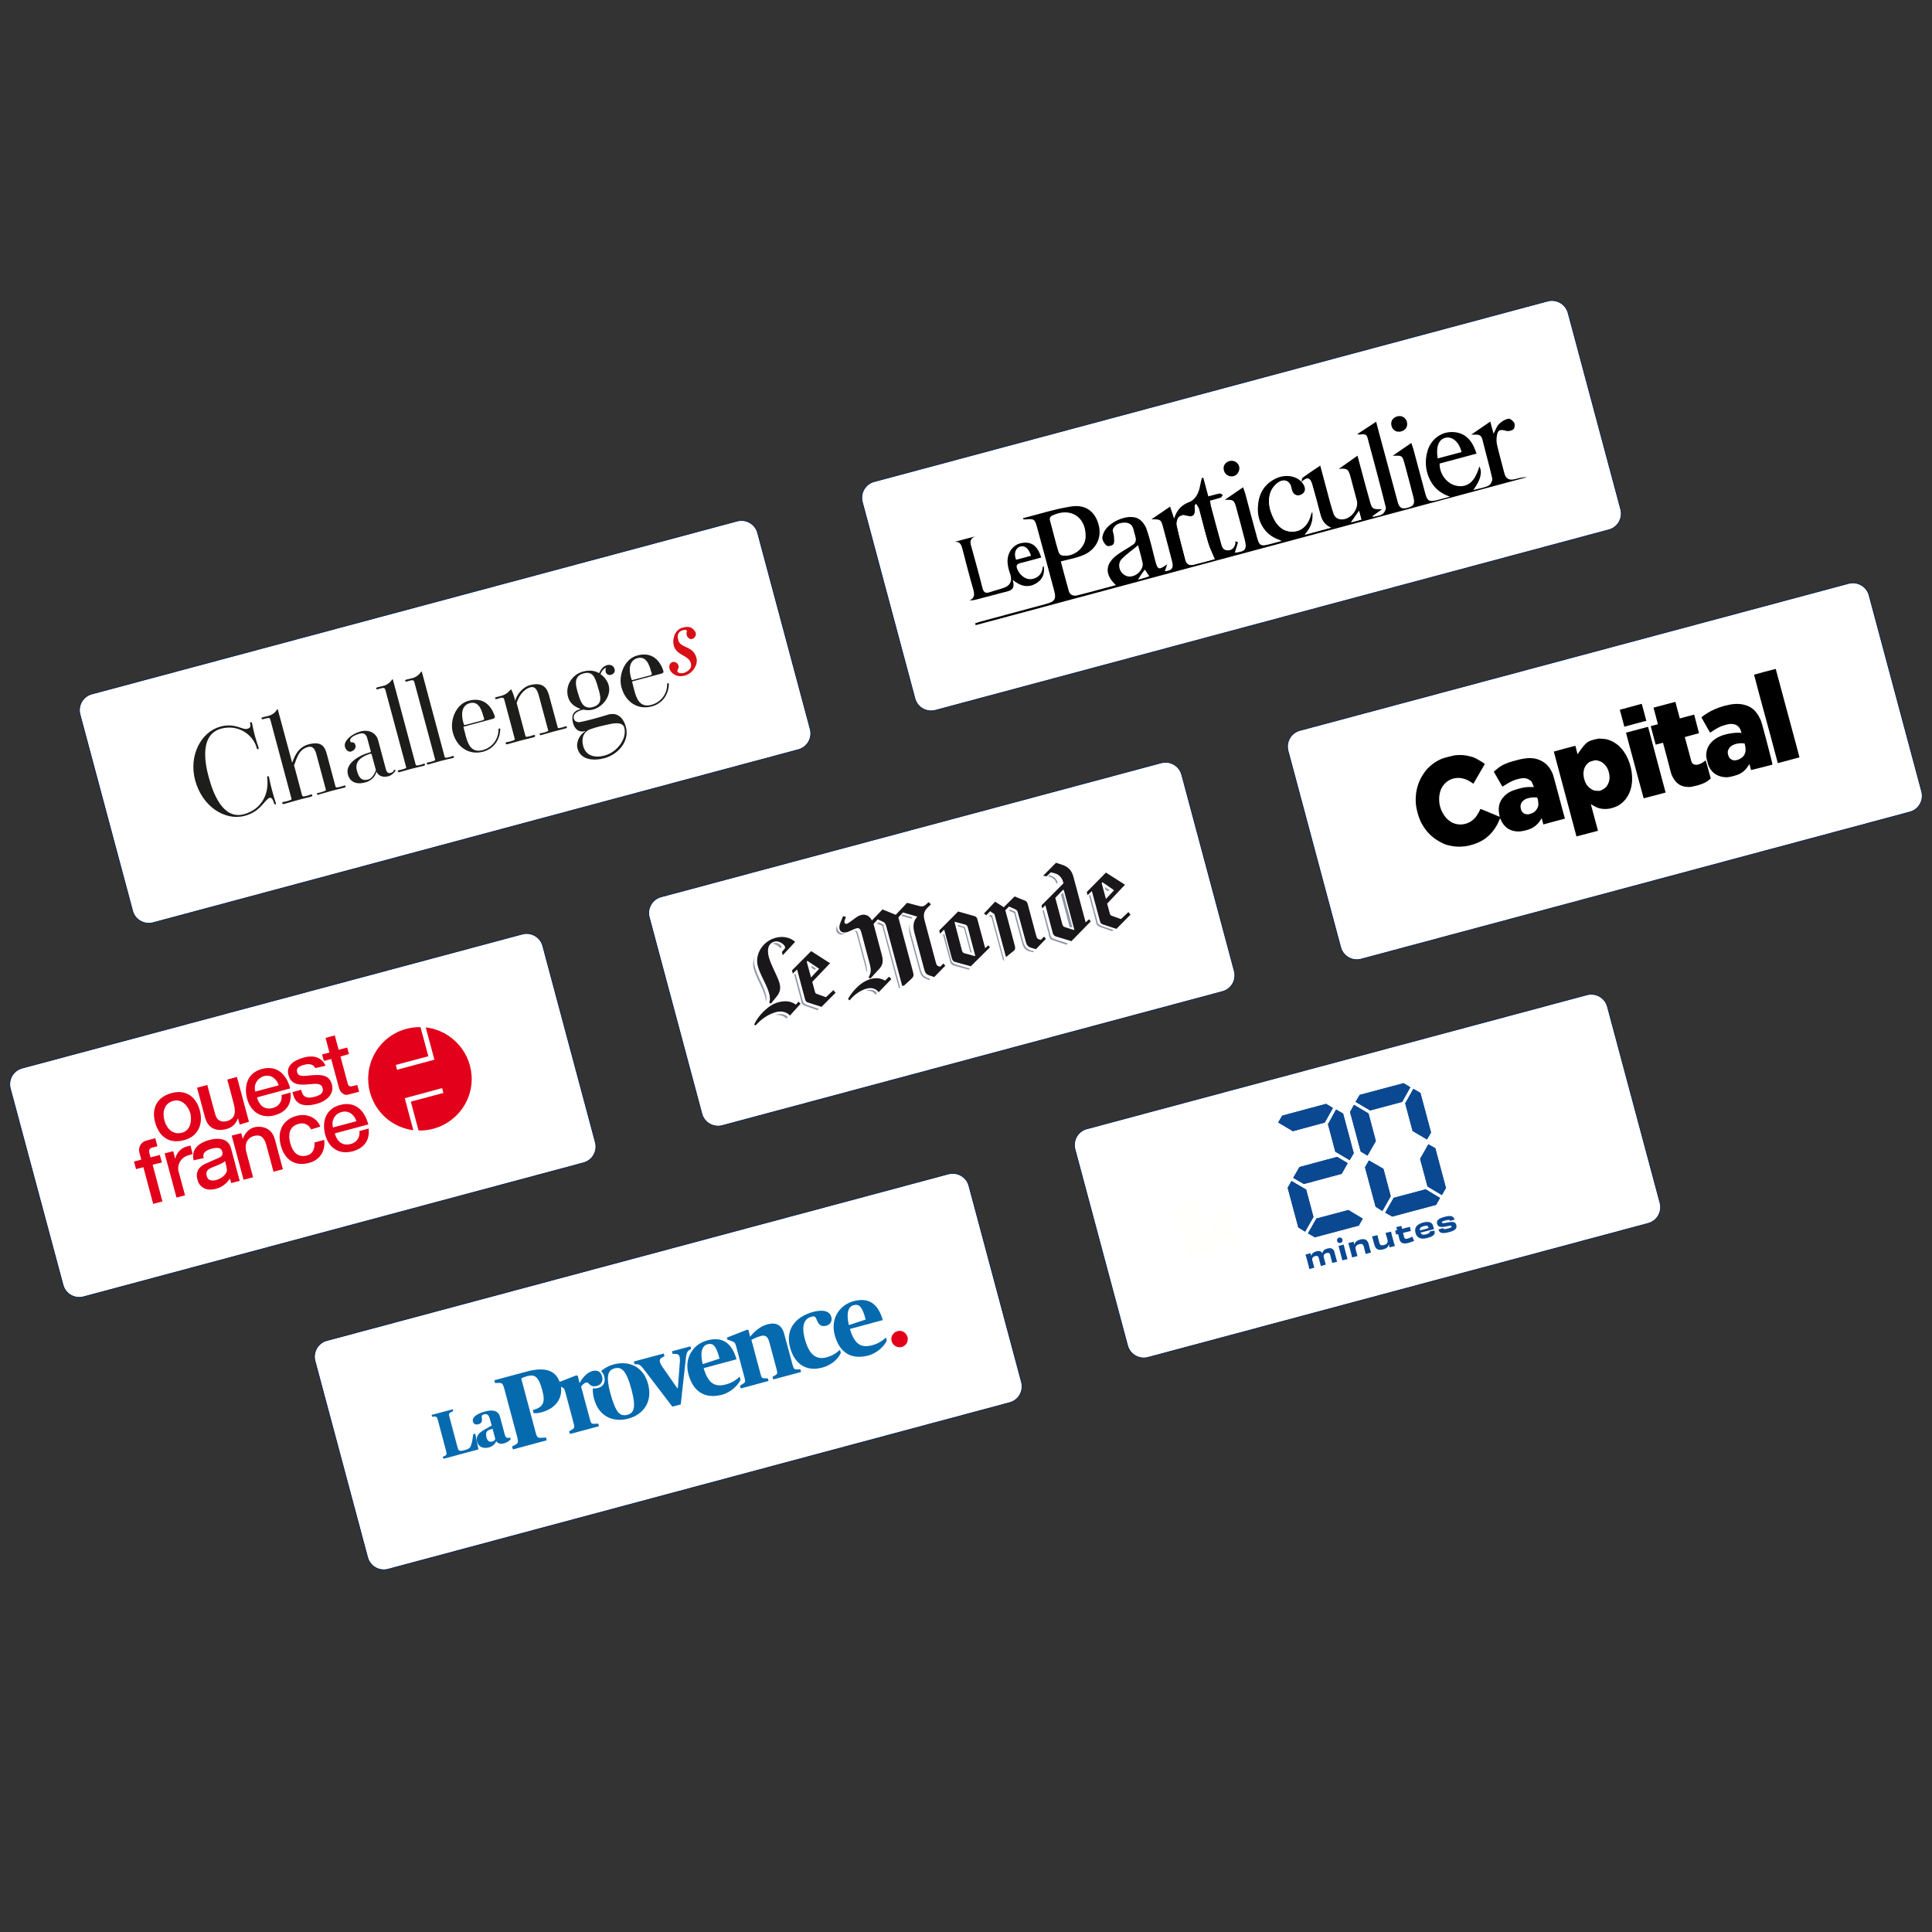 <?xml version="1.0" encoding="utf-8"?>
<!-- Generator: Adobe Illustrator 28.1.0, SVG Export Plug-In . SVG Version: 6.00 Build 0)  -->
<svg version="1.1" id="Calque_1" xmlns="http://www.w3.org/2000/svg" xmlns:xlink="http://www.w3.org/1999/xlink" x="0px" y="0px"
	 viewBox="0 0 1400 1400" style="enable-background:new 0 0 1400 1400;" xml:space="preserve">
<rect x="0" y="0" width="1400" height="1400" fill="#333333" stroke="none"/>
<style type="text/css">
	.st0{fill:#FFFFFF;stroke:#001D51;stroke-width:0.5;stroke-miterlimit:10;}
	.st1{fill:#FFFFFF;}
	.st2{fill:#1D1D1B;}
	.st3{fill:#D70F16;}
	.st4{fill-rule:evenodd;clip-rule:evenodd;fill:#8F97A9;}
	.st5{fill-rule:evenodd;clip-rule:evenodd;fill:#1A171B;}
	.st6{fill-rule:evenodd;clip-rule:evenodd;fill:#FFFFFC;}
	.st7{fill:#E2001A;}
	.st8{fill:#066AAF;}
	.st9{fill:#0B4892;}
</style>
<g>
	<g>
		<path class="st0" d="M1174.4,369.1c1.7,6.4-2.1,13.1-8.6,14.8l-488,130.8c-6.4,1.7-13.1-2.1-14.8-8.6l-38.1-142.3
			c-1.7-6.4,2.1-13.1,8.6-14.8l488-130.8c6.4-1.7,13.1,2.1,14.8,8.6L1174.4,369.1z"/>
		<g>
			<path d="M943.2,349.3c0.2-1.1,0.1-2.6,0.7-3.1c3.9-2.9,8.1-5.6,12.8-8.8c2.5,9.2,4.7,17.7,7,26.2c0.8,2.9,1.6,5.7,2.6,8.6
				c1,2.9,3.1,4.2,6.2,4.2c6.4-0.1,12.3-7.6,10.7-13.7c-1.5-5.8-3.1-11.5-4.6-17.3c-1.5-5.6-2.6-6.2-8.5-5.6c4.3-3,8.6-6,13.6-9.6
				c1.2,4.5,2.2,8.2,3.2,12c1.8,6.7,3.6,13.4,5.5,20.1c1.8,6.7,2,6.8,9.1,6.7c-2.6,1.9-4.7,3.4-6.8,4.9c0.1,0.2,0.1,0.5,0.2,0.7
				c2.3-0.6,4.9-0.8,6.8-2c1.4-0.9,2.9-3.6,2.5-5c-4.2-16.8-8.7-33.5-13.2-50.2c-1.2-4.5-4.5-1.8-7.5-2.8c4.4-2.9,8.8-5.7,13.7-9
				c0.8,3.1,1.5,5.5,2.1,8c4.5,16.6,8.9,33.2,13.4,49.7c1.3,4.9,3.1,5.9,7.6,4.6c4.2-1.2,5.1-2.9,3.9-7.7c-2-7.8-4.1-15.7-6.2-23.5
				c-1.8-6.7-1.8-6.7-8.8-6.4c4.3-3,8.6-6,13.5-9.3c0.6,1.8,1.1,3.1,1.5,4.5c2.9,10.7,5.7,21.4,8.6,32.1c1.5,5.4,2.8,6.2,8.2,4.9
				c2.9-0.7,5.7-1.5,9.7-2.6c-7.7-2.6-12.3-7.1-15.1-13.5c-2.7-6.2-3.1-12.6-1.3-19.1c2.1-8.1,8.9-13.8,16.7-14.2
				c8.3-0.4,14.2,3.7,17.6,12c0.4,1,0.8,2.1,1.4,3.6c-9.1,2.4-18,4.8-26.8,7.2c-0.2,7.8,5.6,15.1,12.7,16.2
				c7.8,1.3,13-3.3,16.1-14.1c2.3,4.1,1,9.7-4.4,17.1c4.1-1.1,7.9-1.6,11.1-3.2c1.5-0.7,3-3.7,2.6-5.3c-2.1-9.4-4.8-18.7-7.1-28.1
				c-1.2-4.8-4.6-3.2-8-3.6c4.4-3,8.9-6.1,13.7-9.4c0.8,3,1.5,5.6,2.4,8.8c1.5-2.9,2.3-5.4,4-7.1c1.8-1.8,4.3-3.3,6.7-3.8
				c1.2-0.3,3.5,1.6,4.3,3.1c0.6,1.1,0.3,3.8-0.6,4.6c-1.3,1-3.7,1.6-5.3,1.1c-4.6-1.3-6.2-0.7-6.8,4.2c-0.3,2.1-0.2,4.3,0.3,6.3
				c1.6,6.8,3.5,13.5,5.2,20.2c1,4,3.5,5.3,7.3,4.4c3-0.7,5.9-1.6,9.1-1.5C973.3,381.6,840.1,417.3,707,453
				c-0.1-0.4-0.3-0.9-0.4-1.3c1.5-0.5,2.9-1,4.4-1.4c15.6-4.2,31.2-8.4,46.8-12.6c6.8-1.8,7.8-3.6,5.9-10.4
				c-4-14.9-8-29.9-12.1-44.8c-1.8-6.5-2.1-6.7-8.8-6.1c-0.5,0-1-0.1-1.4-0.2c0-0.5-0.1-0.7-0.1-0.7c11.6-2.9,23.2-6.7,35-8.5
				c10.9-1.7,17.9,4.3,20.1,14.5c1.9,9-2.7,17.5-12.3,21.1c-4.8,1.9-10,2.8-15.4,4.2c1.8,6.7,3.7,14.1,5.8,21.5
				c0.9,3,3.6,3.8,6.2,3.1c9.3-2.3,18.5-4.9,27.9-7.4c-8.4-7.9-7.9-15.7,1.6-22.4c3.7-2.6,7.7-4.7,11.4-7.3c0.9-0.7,1.6-2.4,1.5-3.6
				c-0.2-2.2-1.2-4.4-1.6-6.6c-0.7-3.4-2.8-5.3-6.2-5.4c-3.7,0-7.3,1.1-8.8,4.7c-0.6,1.4,0.6,3.4,0.7,5.1c0.1,1.9,0.5,4.3-0.3,5.7
				c-0.6,1.1-3.6,1.9-4.7,1.3c-1.6-0.9-2.8-3-3.3-4.8c-0.4-1.3,0.3-3.1,0.8-4.5c3.1-7.8,17.4-14.2,24.9-10.5
				c2.8,1.4,5.3,4.8,6.3,7.9c2.6,7.4,4.2,15,6.2,22.6c1.8,6.8,2.5,7.1,8.7,2.7c-0.7,2-1.2,3.5-1.7,5c4.9-0.3,6.5-2.2,5.3-6.9
				c-2-8-4.2-15.9-6.3-23.9c-1.8-6.8-1.8-6.8-8.7-6.8c4.3-2.9,8.6-5.9,13.5-9.2c1,2.9,1.8,5.4,2.9,8.7c2-6.3,5.3-9.8,11-12
				c4.2-1.6,6.8-6.2,7.7-11.2c0.4-2.1,0.9-4.2,1.4-6.3c0.4,0,0.7,0,1.1,0c1.1,4.3,2.3,8.5,3.6,13.4c3.1-0.8,5.6-1.6,8.2-2.1
				c0.7-0.1,1.5,0.7,2.3,1c-0.5,0.7-0.9,1.8-1.5,2c-2.4,0.8-4.9,1.4-7.8,2.2c0.3,1.6,0.5,3,0.8,4.3c2.3,8.8,4.7,17.5,7.1,26.3
				c0.7,2.5,1.2,5.2,4.5,5.4c3.4,0.2,5.2-1.7,6-4.8c0.1-0.6,0-1.2,0-1.8c0.6,0.3,1.3,0.5,1.9,0.8c-0.8,2.5-1.5,5-2.3,7.5
				c7.8-0.8,9-2.4,7.1-9.8c-2-7.6-3.9-15.1-6-22.6c-1.6-5.8-2.1-6.1-8.4-5.9c4.2-2.9,8.5-5.8,13.3-9.1c0.6,1.9,1.2,3.3,1.6,4.7
				c2.8,10.4,5.5,20.9,8.4,31.3c1.7,6.4,2.8,7,9.4,5.2c2.6-0.7,5.2-1.4,8.6-2.3c-1.5-0.7-2.4-1.1-3.3-1.4c-8.3-3.3-13.9-11.5-14-21
				c-0.1-10,3.4-18.1,12.7-22.7c6.8-3.4,14.5-2.3,18.9,2.2c3.4,3.7,3.4,7.4,0,9.2c-2.8,1.5-6.5,0.8-7.4-4.6
				c-0.9-5.2-5.1-7.1-9.4-4.2c-2.4,1.6-4.6,4.3-5.6,7c-2.5,6.9-0.7,13.7,2.6,20c3,5.6,7.7,9.2,14.4,8.6c6.1-0.6,10.4-5.2,12.2-12.5
				c0.2-0.8,0.7-1.5,1-2.3c1,6.4-0.8,11.9-5.5,17.1c6.7-1.8,12.5-3.3,19-5.1c-5.3-2.1-6.8-6.1-8-10.5c-1.8-7-3.7-14-5.7-20.9
				C949.6,346,947,345.5,943.2,349.3z M866.6,365c-0.7,1.5-0.9,1.8-0.9,2c0.8,7-0.9,8.3-7.6,6.4c-1.2-0.3-3.6,0.7-4.3,1.9
				c-1,1.6-1.4,3.9-1,5.7c1.9,8.4,4.1,16.8,6.3,25.1c0.8,2.9,3,3.8,5.6,3.2c5.4-1.3,10.8-2.9,15.5-4.1c-1.7-4.1-3.6-7.8-4.8-11.8
				c-2.4-8-4.3-16.2-6.5-24.2C868.6,367.9,867.7,366.8,866.6,365z M763.9,388.7C763.9,388.7,763.9,388.7,763.9,388.7
				c1,3.7,1.9,7.4,3.1,11.1c0.3,1,1.3,2.4,2.1,2.6c8.3,2,17.4-5.1,17.6-13.5c0.3-14.3-10.9-21.5-23.8-15.5c-2.1,1-2.6,2.1-1.9,4.3
				C762,381.2,762.9,385,763.9,388.7z M824.7,395.1c-4.4,3.7-8.5,6.5-11.9,10c-2.7,2.8-2.2,7.4,0.3,10.1c2.6,2.8,5.8,3.3,9.3,1.7
				c3.9-1.9,6.4-6.1,5.5-9.4C827.1,403.8,826,400.1,824.7,395.1z M1041.8,332.2c6-1.6,11.6-3.1,17.3-4.6
				c-1.7-7.2-6.6-11.5-11.5-10.4C1042.6,318.2,1040.4,323.6,1041.8,332.2z M979,378.5c3-0.8,5.3-1.4,7.5-2c-0.6-2.2-1.1-4-1.7-6.3
				C982.8,373.1,981.1,375.5,979,378.5z M829.6,412.9c-1.1,1.4-1.8,2.4-2.5,3.4c-0.7,1-1.3,2-2.3,3.6c1.9-0.5,3.2-0.8,4.4-1.2
				c1.1-0.3,2.3-0.7,3.5-1.2C831.6,416,830.8,414.7,829.6,412.9z"/>
			<path d="M754.5,404c-5.2,1.4-10.1,2.8-15,4c-2.8,0.7-3.4,1.9-2.3,4.5c1.8,4.3,5.8,7.4,9.6,7.2c4.1-0.2,8.3-3,8.7-8.3
				c0-0.3,0.4-0.6,0.8-1.4c0.9,5.6-0.7,9.7-5.1,12.5c-5.7,3.6-11.2,2.7-17.4-2.3c2.5,8-2.8,8-7.2,9.2c-6.6,1.7-13.2,3.5-19.7,5.2
				c-1.3,0.3-2.6,0.5-4.3,0.5c4-1.9,3.6-4.7,2.6-8.2c-2.7-9.3-5.1-18.6-7.5-28c-0.9-3.3-1.4-6.8-6.2-6.2c5-1.3,10.1-2.7,15.1-4
				c-5.2,2.3-3,6.1-2.1,9.7c2.5,9.2,5.1,18.3,7.4,27.6c0.8,3.3,2.3,4.2,5.4,3.1c3.5-1.2,7.1-2,10.5-3.3c4.6-1.7,5.8-5.3,4.2-9.9
				c-1-2.8-1.8-5.7-1.9-8.6c-0.3-7,4.2-12.8,10.2-13.8C747.4,392.2,751.9,395.5,754.5,404z M747.1,402.7c-1.7-5.4-4.5-7.7-8-6.6
				c-3.3,1.1-4.6,5.1-2.8,9.5C739.9,404.7,743.4,403.8,747.1,402.7z"/>
			<path d="M1015.4,312.6c-3.2,0.9-6.1-0.6-7-3.8c-1-3.3,0.7-6.2,4.2-7.1c3.2-0.8,6.1,0.9,6.9,4
				C1020.3,308.9,1018.7,311.7,1015.4,312.6z"/>
			<path d="M890.9,334.1c3.1-0.8,6.1,0.9,7,3.8c0.8,2.9-1,6.2-3.8,7.1c-3.1,0.9-6.5-1-7.2-4.1C886,337.8,887.7,335,890.9,334.1z"/>
			<path class="st1" d="M943.2,349.3c3.7-3.8,6.3-3.2,7.7,1.7c2,6.9,3.9,13.9,5.7,20.9c1.1,4.4,2.7,8.3,8,10.5
				c-6.6,1.8-12.3,3.3-19,5.1c4.7-5.1,6.5-10.7,5.5-17.1c-0.3,0.8-0.8,1.5-1,2.3c-1.8,7.2-6.1,11.9-12.2,12.5
				c-6.7,0.6-11.4-2.9-14.4-8.6c-3.4-6.3-5.1-13.1-2.6-20c1-2.7,3.2-5.4,5.6-7c4.3-2.9,8.5-1,9.4,4.2c0.9,5.4,4.6,6,7.4,4.6
				c3.4-1.8,3.4-5.5,0-9.2C943.2,349.2,943.2,349.3,943.2,349.3z"/>
			<path class="st1" d="M866.6,365c1,1.8,2,2.9,2.3,4.1c2.2,8.1,4.1,16.2,6.5,24.2c1.2,3.9,3.1,7.7,4.8,11.8
				c-4.7,1.3-10.1,2.8-15.5,4.1c-2.6,0.6-4.9-0.3-5.6-3.2c-2.2-8.4-4.4-16.7-6.3-25.1c-0.4-1.8,0.1-4.1,1-5.7
				c0.7-1.1,3.1-2.2,4.3-1.9c6.7,1.9,8.4,0.6,7.6-6.4C865.7,366.7,865.9,366.5,866.6,365z"/>
			<path class="st1" d="M979,378.5c2.1-3,3.8-5.4,5.8-8.3c0.6,2.3,1.1,4.1,1.7,6.3C984.3,377.1,982,377.7,979,378.5z"/>
			<path class="st1" d="M829.6,412.9c1.2,1.8,2,3,3.1,4.6c-1.3,0.4-2.4,0.8-3.5,1.2c-1.2,0.4-2.4,0.7-4.4,1.2c1-1.6,1.6-2.6,2.3-3.6
				C827.8,415.4,828.5,414.4,829.6,412.9z"/>
		</g>
	</g>
	<path class="st0" d="M587.1,528.4c1.7,6.4-2.1,13.1-8.6,14.8L110.9,668.6c-6.4,1.7-13.1-2.1-14.8-8.6L58,517.7
		c-1.7-6.4,2.1-13.1,8.6-14.8l467.6-125.3c6.4-1.7,13.1,2.1,14.8,8.6L587.1,528.4z"/>
	<path class="st2" d="M198.7,582.4c-1.3-4.4-2.6-5.1-4.5-3.6c-3.5,2.8-6.4,9.6-16.9,12.4c-14.5,3.8-30.8-6.9-35.9-25.8
		c-4.7-17.6,4-35,18.4-38.9c10.4-2.8,15.9,2.5,19.1,1.7c2.4-0.6,3-1.5,2.3-4c-0.3-1,1.2-1.2,1.4-0.4c1.1,6,2.5,11.4,4.8,18
		c0.4,1.2-1,1.6-1.3,0.4c-2.6-9.9-13.5-17.5-25.8-14.2c-15.2,4.1-12.2,23.6-9.1,35c3.4,12.5,10.5,31.1,25.6,27
		c12.5-3.4,18.4-14.4,16.8-26.5c-0.2-1.2,1.1-1.5,1.3-0.4c1.3,6.5,2.9,12.4,5.1,19.2C200.3,582.9,199,583.3,198.7,582.4"/>
	<path class="st2" d="M230.9,575.9c-1.3,0.4-1.8-1.3-0.4-1.3c1.8-0.3,3.2-0.8,4.7-1.4c1.1-0.4,1-0.7,0.9-1.1l-6.9-25.7
		c-1.3-4.8-3.4-5.8-6.1-5.1c-6.9,1.9-8.1,8.7-10,13.3l5.8,21.7c0.2,0.6,0.5,0.9,1.4,0.8c1.9-0.3,3.3-0.7,4.7-1.3
		c1.5-0.6,1.8,1.1,0.4,1.5c-6.7,1.6-12.8,3.3-19.6,5.3c-1.4,0.4-1.9-1.4-0.4-1.5c1.9-0.3,3.3-0.7,4.9-1.3c1.1-0.4,1-0.7,0.9-1.1
		l-15.3-57.2c-0.2-0.8-0.6-1.4-1.8-1.2c-1.2,0.2-2.1,0.5-3.2,0.8c-1.6,0.5-2-1-0.4-1.4c1.8-0.4,3.4-0.8,4.9-1.2
		c1.4-0.5,3.5-1.7,4.7-3.4c0.9-1.4,1-1.6,1.4-0.3l10.1,37.5c0.1,0.6,0.1,0.1,0.4-0.3c1.9-5.3,4.8-10.9,11.9-12.7
		c9.4-2.4,11.6,2.1,13,7.4l6.2,23.2c0.1,0.5,0.5,0.8,1.3,0.7c1.8-0.3,3.4-0.7,4.9-1.3c1.3-0.5,1.6,1.1,0.4,1.4
		c-6.3,1.5-12.6,3.2-18.9,5.1"/>
	<path class="st2" d="M269.2,546.6c-0.1-0.5-0.4-0.6-1.5-0.2c-4.1,1.4-11.1,4.4-9.1,11.9c1.3,4.7,3,8,8.4,6.5c3.2-0.9,5-5.6,5.4-6.7
		l-3.1-11.4 M281.4,562.5c-4,1.1-7.1-0.3-8.5-3.1c0-0.2-0.2-0.1-0.2,0.1c-0.9,3.3-3.6,6.3-8.1,7.5c-6.4,1.7-11-0.3-12.5-5.8
		c-2.2-8.1,8.5-13.9,15.2-15.8c1.3-0.3,1.5-0.6,1.4-0.9l-2.6-9.6c-0.8-3-2.7-4-5.3-3.3c-3.7,1-7.7,2.9-7,5.5c0.5,1.9,2.8-0.7,3.8,3
		c0.5,1.9-0.9,3.6-2.9,4.4c-2,0.8-4.2-0.9-4.8-3.6c-0.8-3.7,4-8.7,11.1-10.8c5.9-1.7,11.5,0.7,13,6.3l5.6,20.9
		c0.4,1.6,1.2,3.4,3.4,2.8c1.1-0.3,2-0.8,2.3-1.7c0.5-1.2,1.7-0.6,1,0.5C285.2,560.4,283.8,561.8,281.4,562.5"/>
	<path class="st2" d="M289.5,559.5c-1.4,0.4-1.8-1.2-0.4-1.4c1.7-0.3,2.9-0.6,4.4-1.2c1-0.3,0.9-0.6,0.8-1l-15.1-56.2
		c-0.2-0.8-0.8-1.3-1.9-1.2c-1.2,0.3-2.1,0.5-3.3,0.9c-1.6,0.5-2-1-0.4-1.4c1.8-0.4,3.5-0.8,5-1.2c1.4-0.5,3.5-1.7,4.8-3.4
		c1-1.4,1.1-1.6,1.4-0.6l16.4,61.2c0.1,0.5,0.6,0.7,1.3,0.7c1.7-0.3,3-0.6,4.3-1.2c1.3-0.5,1.7,1,0.4,1.4
		C301.1,556.3,295.6,557.7,289.5,559.5"/>
	<path class="st2" d="M310.5,553.9c-1.4,0.4-1.8-1.2-0.4-1.4c1.7-0.3,2.9-0.6,4.4-1.2c1-0.3,0.9-0.6,0.8-1l-15.1-56.2
		c-0.2-0.8-0.8-1.3-1.9-1.2c-1.2,0.3-2.1,0.5-3.3,0.9c-1.6,0.5-2-1-0.4-1.4c1.8-0.4,3.5-0.8,5-1.2c1.4-0.5,3.5-1.7,4.8-3.4
		c1-1.4,1.1-1.6,1.4-0.6l16.4,61.2c0.1,0.5,0.6,0.7,1.3,0.7c1.7-0.3,3-0.6,4.3-1.2c1.3-0.5,1.7,1,0.4,1.4
		C322.1,550.6,316.7,552.1,310.5,553.9"/>
	<path class="st2" d="M350.3,519.2c-1.4-5.4-3.8-11.5-10.1-9.6c-5.9,1.8-6,8.2-4.6,13.5l0.5,1.7c0.1,0.4,0.3,0.7,0.7,0.6l13.2-3.5
		c0.8-0.2,0.9-1.1,0.8-1.5L350.3,519.2 M350.1,544.7c-10,2.7-19.1-3-22-14c-2.2-8.1,1.8-20.1,11.1-22.8c13.8-4.1,18.5,8,19.4,11.5
		c0.1,0.5-0.4,1.2-1.4,1.5l-21,5.6c-0.2,0.1-0.4,0.3-0.3,0.6l1.6,6.2c1.6,6,4.1,12.4,12.2,10.3c7.1-1.9,11.5-8,11.5-14.8
		c-0.2-0.9,1.2-1.4,1.3-0.4C362.3,535.9,357.9,542.6,350.1,544.7"/>
	<path class="st2" d="M392.3,532.7c-1.4,0.4-1.8-1.3-0.4-1.4c1.8-0.3,3-0.6,4.5-1.2c1-0.3,0.9-0.7,0.8-1l-6.9-25.6
		c-1.2-4.3-3.1-6.2-5.8-5.5c-6,1.6-9.3,8.2-10.1,11.5l6.3,23.6c0.2,0.6,0.4,0.9,1.2,0.8c1.9-0.3,3.2-0.7,4.6-1.2
		c1.4-0.6,1.8,1.1,0.4,1.5c-6.6,1.6-12.6,3.2-19.2,5.1c-1.4,0.4-1.9-1.4-0.4-1.5c1.9-0.3,3.3-0.7,4.8-1.3c1.1-0.4,1-0.7,0.9-1.1
		l-7.6-28.5c-0.3-1-0.8-1.5-1.9-1.3c-1.2,0.2-2.1,0.5-3.3,0.9c-1.7,0.5-2.1-1-0.4-1.4c1.8-0.4,3.1-0.7,4.5-1.2
		c1.6-0.5,3.6-1.8,5-3.4c1-1.1,1.1-1.2,1.5-0.2c1.2,2.5,2,5.1,2.6,8l0-0.9c1.3-4.1,5.1-9.4,10.6-10.9c9.2-2.5,12.4,2,13.8,7.2
		l6.3,23.3c0.1,0.5,0.4,0.7,1.1,0.6c1.8-0.3,3.1-0.7,4.4-1.2c1.4-0.5,1.7,1,0.4,1.4c-6.1,1.5-11.7,3.1-18,4.9"/>
	<path class="st2" d="M422.4,488.1c-7.3,2.2-5,9.5-3.5,14.4c1.7,5.8,3.7,12,10.9,9.8c7.3-2.2,5.4-7.9,3.5-14.3
		C431.2,490.8,429.6,485.9,422.4,488.1 M441.9,524.7c-5,1.1-9.4,2-14.3,3.8c-4.5,1.7-6.6,6.3-5,12.1c2,7.5,8.9,8.7,15.5,6.9
		c8.7-2.3,16.1-11.6,14.4-19.7C451.7,523.3,446.3,523.8,441.9,524.7 M442.7,489c-1.7,0.5-3.3-0.5-3.7-1.9c-0.5-1.9-0.1-2.6,0.3-3.3
		c-1.8,0.6-3.5,2.7-4.2,4.7c2.5,1.6,5.1,4.7,6,8.2c2,7.6-4.3,15.5-11.2,17.4c-3.8,1-6,0.3-7.2,0.1c-4.3,1-7.6,3-6.9,6.4
		c0.5,2.3,2.7,3,4.8,2.6c7.1-1.5,13.3-3.3,19.9-5.3c5.9-1.8,10.8,1,13,8.7c2.9,10.2-5.2,20-15.5,22.8c-7.9,2.1-17.2,1.4-19.5-7
		c-1.3-4.9,1.9-10.5,5.6-12.4l-0.1-0.2c-4.5,1.2-7.8-1.5-8.9-6.4c-1.3-5.4,0.7-8.4,5.5-9.5l0-0.2c-4.2-1.6-7.7-3.9-9-8.8
		c-2.2-8.1,3-16.2,11-18.3c4.2-1.1,8.3-0.8,11.5,1.2c1.1-2.3,2.8-5,5.7-5.8c2.6-0.7,4.9,0.3,5.6,3
		C445.9,487.1,444.5,488.5,442.7,489"/>
	<path class="st2" d="M471.8,486.6c-1.4-5.4-3.8-11.5-10.1-9.6c-5.9,1.8-6,8.2-4.6,13.5l0.5,1.7c0.1,0.4,0.3,0.7,0.7,0.6l13.2-3.5
		c0.8-0.2,0.9-1.1,0.8-1.5L471.8,486.6 M472.3,511.9c-10,2.7-19.1-3-22-14c-2.2-8.1,1.8-20.1,11.1-22.8c13.8-4.1,18.5,8,19.4,11.5
		c0.1,0.5-0.4,1.2-1.4,1.5l-21,5.6c-0.2,0.1-0.4,0.3-0.3,0.6l1.6,6.2c1.6,6,4.1,12.4,12.2,10.3c7.1-1.9,11.6-8,11.5-14.8
		c-0.2-0.9,1.2-1.4,1.3-0.4C484.5,503.1,480.2,509.8,472.3,511.9"/>
	<path class="st3" d="M502.6,462.5c-1.8,1.2-3.5,0.4-4.4-1c-1.1-1.7-0.7-3.2-0.4-4.3c-0.3-0.7-1-1.1-3-0.5c-2.5,0.7-4.6,2.6-3.3,7.2
		c1.6,6.1,10.8,3.7,13.2,13c1.2,4.4-2.3,10.8-8.2,12.6c-5.3,1.6-9-0.8-10.6-3.3c-1.3-1.9-1.3-4.7,0.5-6c1.7-1.2,3.7-0.3,4.7,0.9
		c2,3.1-1.1,4.1,0,5.9c0.5,0.8,3.4,1.3,5.6,0.2c2.1-1.1,4.9-2.9,3.9-6.6c-1.6-6.1-10.4-5.3-12.4-12.9c-1-3.9,0.2-11.2,6.5-12.9
		c4.5-1.2,6.9-0.3,8.9,2.7C504.9,459.3,504.2,461.3,502.6,462.5"/>
	<path class="st0" d="M894.4,703.7c1.7,6.4-2.1,13.1-8.6,14.8l-362.4,97.1c-6.4,1.7-13.1-2.1-14.8-8.6l-38.1-142.3
		c-1.7-6.4,2.1-13.1,8.6-14.8l362.4-97.1c6.4-1.7,13.1,2.1,14.8,8.6L894.4,703.7z"/>
	<path class="st4" d="M566.5,685.9c-0.5-1.1-3.1-3.1-5.3-2.5c-0.5,0.1-0.8,0.3-1.1,0.5c2.3,0.3,4.4,1.9,5.3,3.2l1-1L566.5,685.9
		L566.5,685.9z M593.4,731.1l-9.1-3.1c-1.1-0.4-2.5-1.3-2.8-3.6l-5.1-18.9l-1,0.8l0.2,0.1l5,18.8c-0.1,1.7,1.2,3.1,2.6,3.6l9.2,3.2
		L593.4,731.1z M555.1,721.1c-0.7-3.2-2.4-7-4.1-10.5c-1.7-3.6-3.4-7.4-4.2-10.8c-0.5-2.1-0.7-4.3-0.3-6.4c-0.8,2.6-1,5.5-0.4,8.2
		c1.6,6.7,7,14.5,8.5,21.3c0.2,0.9,0.4,1.9,0.5,2.8l0.1-0.2C555.5,724.5,555.5,723.1,555.1,721.1 M570.9,737c-1.8-2-4.9-2.7-8.2-1.8
		c-0.3,0.2-0.6,0.2-0.9,0.3c3.3-0.3,6.4,0.7,8,2.6L570.9,737L570.9,737z M591.3,701.8l-3.5-2.2l0.6,1.9l1.9,1.3L591.3,701.8z
		 M660.6,665.7l-7.5-2.1l0.8-0.9l7.2,2C661,665,660.8,665.3,660.6,665.7 M673.3,710.2l-2.9-1.2c-1.9-0.8-3.3-2.7-3.9-5l-7-26
		c-1-3.6-0.9-6.2-0.3-8.3c-0.2,1.9,0.1,4,0.8,6.5l7.2,26.6c0.8,2.9,2,4.5,4.2,5.5l2.7,1.1L673.3,710.2L673.3,710.2z M652.3,715.8
		C652.7,715.7,652.5,715.9,652.3,715.8l-0.9,0.3l-11.6-43.2c-0.3-2.2-0.5-2.1-2.1-2.7l-2.3-0.9l1.1-1c1.2,0.5,3,1.2,3,1.3
		c0.7,0.4,1,0.7,0.9,2L652.3,715.8L652.3,715.8z M606.6,670.6c-0.2,1.9,0.3,3.5,1.5,4.7c1.1,1,2.6,1.5,4.3,1.4
		C607.6,678.4,604.5,675.4,606.6,670.6 M627.8,705c0-1.3-0.3-2.7-0.6-4.2l-6-22.5c-0.7-2.7-0.9-3-1.9-3.6l0.1,0
		c1-0.5,1.7-0.4,2.3,1.9l6,22.6C628.3,701.7,628.4,703.5,627.8,705 M634.4,720.8c-1.2-2-3.6-3.2-7.1-2.8c0.5-0.2,0.9-0.3,1.4-0.5
		c4.2-1,6.1,1.2,6.6,2l0.1,0.2L634.4,720.8z M749.5,689.4l-2.7-0.8c-2.4-0.7-4-2.4-5.1-5.3l-5.7-21.3c0-1.3-0.1-1.2-0.7-1.5
		c0,0-2-0.9-3.3-1.5l-1,0.9l2.7,1.1c1.5,0.6,1.4,0.7,1.7,2.6l5.5,20.6c0.9,2.8,2.6,4.4,4.4,5l3.2,0.8L749.5,689.4z M727.9,696.5
		l-8.8-32.7l-1.1-1l-1.3,1.1l1.8,1l8.3,30.9l0.7-0.2c0.2,0.1,0.5-0.1,0.7,0.8L727.9,696.5z M702.9,701.9l-10.4-3.1
		c-2.1-0.6-3.2-1.8-3.5-4.2l-4.8-17.9l-1,0.7l0.2,0.1l4.9,18.2c0.1,2.3,1.4,3.6,3.3,4.1l10.4,2.9L702.9,701.9z M704.2,690.5
		l-4.7-17.7c-0.3-0.9-0.6-1.2-1.4-1.4l-4.1-1.2l0.3,1.1l2.4,0.6c1.8,0.5,1.8,0.6,2.3,2.3l4.2,15.9L704.2,690.5z M766.5,639.6
		l-0.1-0.2c-0.6-2.1-2.4-4-4.6-4.7c-0.9-0.3-1.6-0.5-1.6-0.5l-0.7,0.8l0.6,0.2c2.9,0.8,4.7,2.3,5.5,5.2L766.5,639.6z M806.9,673.9
		l-9.1-3.1c-1.1-0.4-2.5-1.3-2.7-3.6l-5.1-18.9l-1,0.8l0.2,0.1l5,18.5c0.1,2.2,1.2,3.4,2.7,3.9l9,3.2L806.9,673.9z M773.9,683.7
		l-9.7-3.2c-2.3-0.7-3-1.8-3.3-4.2l-4.6-17l-0.9,0.6l0.1,0.2l4.5,16.9c0.2,2.8,1.4,3.8,2.9,4.3l10,3.3L773.9,683.7z M803.9,644.9
		l-3.5-2.2l0.6,1.9l1.9,1.3L803.9,644.9z M777.1,672l-6.7-25.1l-1.6,1.2l6.3,23.7L777.1,672z"/>
	<path class="st5" d="M580.1,727.4l-1.4-1.6l-2,2.2c-2.4-1.7-6-3.5-12.8-1.7c-7.3,1.9-14.7,10-17.4,16.1l1,0.7
		c4.6-5.2,9.8-8.3,14.8-9.7c4.1-1.1,7.9,0,10.1,2.5L580.1,727.4z M576.2,682.5c-2-1.8-6.8-4.9-14.3-2.9C553,682,547.1,691,549,699.5
		c1.6,6.8,7.1,14.6,8.6,21.4c0.5,2.3,0.4,4.1-0.2,5.6l1.2,0.8l4.4-5.4c2.1-2.7,3-5.5,1.8-9.7c-1.5-5.2-6.1-12.6-7.7-18.8
		c-1.4-5.3-0.5-9.8,4.2-11.1c3.1-0.8,6.5,1.7,7.4,3.4c0.4,0.8,0.3,1.2-0.3,2l-1.8,2.1l0.6,2.4L576.2,682.5L576.2,682.5z M601.5,698
		l-13.7-8.8l-13.9,14l0.6,2.3l3.1-3l5.8,21.7c0.3,1.2,1,1.9,1.9,2.2l10,3.2l10.2-10.2l-1.6-1.9l-5.4,5.1l-6.7-2.4
		c-0.8-0.3-1-0.7-1.3-1.7l-1.9-7L601.5,698z M593.6,702l-5.9,6.3l-3.1-11.4l0.5-0.6L593.6,702z M636.7,719c-1.4-2-4.3-3.7-8.4-2.7
		c-3.9,1-9,3.9-12.6,8.6l-1.2-0.9c2.3-4.5,8.5-12.4,16.5-14.6c4.2-1.1,7.6-0.5,10.3,1.2l3-2.9l1.6,1.8L636.7,719z M671.9,658
		c-2.6,2.6-2.9,5.3-1.9,9l8.1,30.3c0.5,1.8,0.9,2.6,2.1,2.9l1.1,0.3l2.3-2.3l1.4,1.6l-8,8.2l-3.9-1.3c-1.7-0.6-2.7-1.7-3.3-4
		l-7.2-26.9c-1.3-5-0.5-8.1,1.1-10.3l1-1.3l-10.4-3l-3.3,3.6l10.5,39.1c0.9,3.3,0.6,3.9-1.8,6.1c0,0-1.9,1.7-4.5,4.1l-1.4,0.4
		l-11.6-43.3c-0.6-2.1-0.9-2.5-2.3-3.2l-3.8-1.8l-3.1,3.3l5.9,22.1c1.1,4.1,1.2,7.2-1.5,10.2l-6.8,7.4l-1.2-1.2c2-2.7,1.8-5.6,1-8.9
		l-6.1-22.9c-0.9-3.3-1.7-4.5-5.1-3c-1.3,0.6-3.2,1.4-4.4,1.9c-5,2.1-8.1-1-5.8-6.5c0,0,0.5-1.4,2-4.8l2,0.7l-0.8,2.1
		c-1,2.8,0.7,3.7,3,2c1.1-0.8,3.3-2.4,4.8-3.5c6.6-4.9,10.6-0.8,11.8,1.9l7.7-8l9.6,3.9l8.2-8.7l8.7,2.3c3,0.8,4-0.2,5.6-1.6
		l1.3-1.2l1.7,1.6L671.9,658z M717.3,686.5l-1.1-1.5l-2.3,2.1l-5.7-21.1c-0.3-1.1-0.9-1.8-2.2-2.2l-11.7-3.3l-13.7,13.8l0.6,2.3l3-3
		l5.5,20.7c0.5,1.8,1.1,2.4,2.5,2.8l11.3,3.1L717.3,686.5z M757.9,680.3l-1.3-1.6l-2.4,2.4l-1.2-0.4c-1.3-0.3-1.7-1-2.2-2.9l-6-22.4
		c-0.5-1.8-1.1-2.5-2.4-2.9l-7.2-2.9l-7.8,7.8l-6.3-4L713,662l1.7,1.2l2.8-2.9l3.1,2.1l8.3,30.9l0.5-0.1c3.4-2.8,4.5-3.6,4.5-3.6
		c1.7-1.3,2-2,1.5-4.2l-6.9-25.8l2.7-2.7l4.5,2c1.2,0.6,1.6,1.2,1.9,2.6l5.8,21.2c0.6,2.3,1.7,3.4,3.5,4l3.8,1.1L757.9,680.3z
		 M706.7,692.6l-0.4,0.2l-7.3-2c-1.2-0.3-1.7-1-2-2.3l-5.3-20.2l0.4-0.3l7,1.9c1.4,0.4,1.8,0.9,2.2,2.2L706.7,692.6z M778.5,673.7
		l-0.4,0.2l-6.2-2c-1.2-0.4-1.7-0.8-2.1-2.2l-5.1-19.1l5.6-5.8l0.6,0.2L778.5,673.7L778.5,673.7z M790.4,667.7l-1.2-1.6l-2.5,2.3
		l-8.9-33.2c-1.3-4.9-4.3-7.4-8.5-8.7l-4.1-1.3l-9.3,9.4l2.5,0.4l3.1-2.9l2.7,0.7c2.9,0.7,5.3,3.1,6.1,6l0.3,1.3l-15.9,16l0.6,2.2
		l2.2-2.4l5.3,19.9c0.5,1.8,1.1,2.3,2.4,2.8l11.2,3.4L790.4,667.7z M815.2,641.1l-13.8-8.8l-13.9,14.1l0.6,2.3l3.1-3l5.9,21.9
		c0.3,1.2,1,1.9,1.9,2.2l10,3.3l10.2-10.3l-1.5-1.9l-5.4,5.1l-6.7-2.4c-0.9-0.3-1.1-0.7-1.4-1.7l-1.9-7.1L815.2,641.1z M807.3,645.1
		l-5.9,6.3l-3.1-11.5l0.6-0.6L807.3,645.1z"/>
	<path class="st0" d="M431.4,827.8c1.7,6.4-2.1,13.1-8.6,14.8L60.5,939.7c-6.4,1.7-13.1-2.1-14.8-8.6L7.5,788.8
		c-1.7-6.4,2.1-13.1,8.6-14.8l362.4-97.1c6.4-1.7,13.1,2.1,14.8,8.6L431.4,827.8z"/>
	<path class="st0" d="M1202.9,871.7c1.7,6.4-2.1,13.1-8.6,14.8l-362.4,97.1c-6.4,1.7-13.1-2.1-14.8-8.6L779,832.8
		c-1.7-6.4,2.1-13.1,8.6-14.8l362.4-97.1c6.4-1.7,13.1,2.1,14.8,8.6L1202.9,871.7z"/>
	<path class="st6" d="M898.2,901.9c-1.4,0.3-2.8,0.7-4.1,1c-0.2,0.1-0.2,0-0.3-0.2c-0.2-1.4-0.6-2.7-1.1-4c-0.2-0.5-0.3-1.1-0.5-1.7
		c-0.1-0.5-0.4-0.6-0.9-0.6c-1.3-0.1-2.4,0.5-3.6,0.8c-0.9,0.3-1.9,0.7-2.7,1.1c-0.7,0.3-0.9,0.7-0.7,1.4c0.4,1.7,0.8,3.4,1.3,5
		c0.1,0.3,0,0.4-0.3,0.5c-2.2,0.6-4.4,1-6.5,1.7c-3.1,1-6.2,1.9-9.3,2.9c-1.6,0.5-3.2,0.9-4.9,1.4c-0.6,0.2-3.2,0.9-3.7,1.1
		c-0.3,0.1-0.3,0-0.4-0.2c-0.2-0.6-0.4-1.2-0.5-1.7c-0.6-2.7-1.5-5.3-2.1-8c-0.7-3-1.3-6-2.1-8.9c-0.9-3.2-1.9-6.4-2.7-9.6
		c-0.4-1.7-1-3.3-1.7-4.9c-0.1-0.2-0.1-0.3,0.2-0.5c1.6-1.1,2.7-2.4,4-3.5c1.6-1.4,3.3-2.7,4.9-4c0.9-0.7,1.7-1.4,2.5-2.1
		c1.4-1.3,2.9-2.5,4.4-3.8c0.1-0.1,0.2-0.2,0.4-0.3c0.1,1.3,0.4,2.5,0.7,3.7c0.6,2.3,1.3,4.5,2,6.8c0.4,1.3,0.7,2.6,1,4
		c1.2,4.7,2.5,9.4,3.7,14c0.3,1,0.5,2,0.9,3c0.1,0.3,0.3,0.4,0.6,0.4c0.6,0,1-0.3,1.4-0.7c0.2-0.2,0.2-0.5,0.2-0.7
		c-0.7-3.6-1.5-7.3-2.5-10.9c-0.1-0.3,0-0.5,0.2-0.7c2.7-1.9,5.4-3.8,7.9-5.9c1.9-1.6,3.9-3.1,5.7-4.7c0.2-0.2,0.5-0.4,0.7-0.7
		c0.1,0.4,0.1,0.8,0.2,1.1c0.3,1.5,0.7,3,1.1,4.4c1.3,5,2.4,10,3.6,15.1C896.2,896.1,897.4,899.3,898.2,901.9"/>
	<g>
		<path class="st7" d="M308.5,744.5l6.3,23.4l-27.1,7.3l-0.9-3.5l23.6-6.3l-5.7-21.1c-20.8-0.3-37.7,16.3-37.9,37.1
			c-0.2,18.9,13.8,35.2,32.7,37.6l-6.2-23.2l27.1-7.3l0.9,3.5l-23.6,6.3l5.6,20.9c20.7,0.5,38-15.8,38.5-36.5
			C342.2,763.3,327.7,746.7,308.5,744.5L308.5,744.5z M124.3,792.1c11.1-3,18,3.3,20.5,12.6c2.5,9.3-0.8,18.7-11.4,21.5
			c-12.1,3.3-18.6-4.1-21-12.9C109.6,802.9,113.9,794.9,124.3,792.1z M131.9,820.8c6.9-1.8,7.1-10.2,6-14.1c-0.9-3.3-5-10.9-12.2-9
			c-6.9,1.8-8.1,8.4-6.6,14C120.1,815.9,124,822.9,131.9,820.8L131.9,820.8z M173.7,814.9l-1.2-4.4l-0.2,0c-1.2,3.9-4.4,6.8-8.5,7.7
			c-6.9,1.8-13.1-0.3-15.3-8.7l-5.7-21.3l7.4-2l5.7,21.1c1.4,5.3,5,6,8.5,5.1c7.6-2,5.8-9.3,5-12.5l-4.7-17.6l7-1.9l8.7,32.5
			L173.7,814.9z M210.5,791.7c0.9,6.9-1.9,13.9-11.6,16.5c-9.7,2.6-17.3-2.7-19.8-11.9c-2.5-9.1,0-18.9,10.8-21.7
			c10-2.7,17.4,2.9,20.4,14.1l-24.1,6.5c1.2,4.6,4.6,9.5,11.5,7.7c4.3-1,7.1-5.1,6.3-9.4L210.5,791.7z M201.9,786.2
			c-1.5-4.3-5.3-7.8-10.6-6.4c-4.7,1.3-7.6,6-6.4,10.8l0,0l0.1,0.4l16.9-4.5L201.9,786.2z M267.1,817.8c0.9,6.9-1.9,13.9-11.6,16.5
			c-9.7,2.6-17.3-2.5-19.8-11.9c-2.5-9.3,0-18.9,10.8-21.7c10-2.7,17.4,2.9,20.4,14.1l-24.3,6.5c1.2,4.6,4.6,9.5,11.5,7.7
			c4.3-1,7.1-5.1,6.3-9.4L267.1,817.8z M258.2,812.2c-1.5-4.3-5.3-7.8-10.6-6.4c-4.8,1.1-7.6,6-6.4,10.8l0,0l0.1,0.4l16.9-4.5
			L258.2,812.2z M228.4,774c-0.4-1.4-2.7-3.8-7.6-2.5c-1.9,0.5-6.6,1.6-5.5,5.4c0.9,3.5,4.6,2.9,10.4,2.3c7-0.6,12.9-0.4,14.8,6.6
			c1.8,6.7-3.4,12-11.1,14.1c-15,4-16.4-4.8-17.5-8.5l6.3-1.7c0.8,2.4,1.4,7.4,9.7,5.1c4.2-1.1,6.8-2.8,5.9-6.3
			c-0.9-3.5-4.1-3.4-10-2.8c-8.6,1-13.2-0.6-14.8-6.8c-1.9-7,4.5-10.8,11.3-12.6c12.1-3.3,15.4,5.5,15.6,6L228.4,774z M246.7,765.6
			l5.3,19.7c0.7,2.5,2.4,2,3.7,1.7l3.2-0.8l1.3,4.9l-8.3,2.2c-1.8,0.5-5.1-0.9-6.2-4.8l-5.7-21.1l-5.3,1.4l-1.3-4.7l5.3-1.4
			l-2.8-10.6l6.7-1.8l2.8,10.4l6.2-1.6l1.3,4.7L246.7,765.6z M110.6,844l7.1,26.6l-6.7,1.8l-7.1-26.6l-5.3,1.4l-1.5-5.5l5.3-1.4
			l-1.4-5.1c-1-3.9,1.3-7.9,5.2-8.7l0,0l6.3-1.7l1.6,5.8l-3.5,0.9c-2.3,0.6-2.9,1.7-2.3,4.2l0.8,3l6.7-1.8l1.5,5.5L110.6,844z
			 M134.1,866.2l-6.2,1.6l-8.6-32l6.2-1.6l1.5,5.6c0.8-4.2,3.8-7.6,8-8.9l3-0.8l1.6,6.2l-2.8,0.8c-5.1,1.2-8.5,6.2-7.5,11.4
			L134.1,866.2z"/>
		<path class="st7" d="M140.3,840.8c-1.7-7.8,3.1-12.5,11.7-14.8c4.4-1.2,13.2-2.2,15.4,6.1l6.3,23.6l-6.2,1.6l-0.9-3.3
			c-2.2,3.6-5.9,6.3-9.9,7.4c-8.1,2.2-12.4-1.8-13.6-6.5c-0.7-2.6-2-8.7,7.3-12.3l8.6-3.8c1.7-0.6,2.7-2.4,2.1-4.1l0,0
			c-0.8-3-3-3.5-7.8-2.3c-5.1,1.4-6.6,3.6-5.7,6.8L140.3,840.8z M163.1,841.3c-0.7,0.9-2,1.8-9,4.5c-2.7,1.1-5.4,2.4-4.3,6.4
			c0.8,3.2,3.6,3.7,6.8,2.9c4.2-1.1,8.7-4.8,7.7-8.5L163.1,841.3z M205.2,847.2l-7,1.9l-5.2-19.3c-1.6-6-4.4-7.9-9.1-6.6
			c-3.3,0.9-7.3,4.4-5.4,11.6l4.9,18.3l-6.9,1.8l-8.6-32l6.9-1.8l1.1,4.2c1.2-3.2,3.7-7.2,8.3-8.4c3-0.8,12.3-1.4,15,8.8l5.8,21.6
			L205.2,847.2z M225.4,818.4c-1.5-3.4-5.3-5.2-9-4c-7.2,1.9-7.6,8.3-6.1,13.9c1.3,4.9,4.5,11.1,12.2,9c4.2-1.1,5.7-4.9,5.4-9.4
			l7-1.9c0.8,5.2-0.8,14-11,16.7c-10.4,2.8-17.6-2.4-20.4-12.6c-3.2-11.8,2.8-19.2,11.4-21.5c7.7-2.1,14.9,1.5,17.2,7.8L225.4,818.4
			z"/>
	</g>
	<g>
		<path class="st0" d="M740.2,1001.6c1.7,6.4-2.1,13.1-8.6,14.8l-450.4,120.7c-6.4,1.7-13.1-2.1-14.8-8.6l-38.1-142.3
			c-1.7-6.4,2.1-13.1,8.6-14.8l450.4-120.7c6.4-1.7,13.1,2.1,14.8,8.6L740.2,1001.6z"/>
		<g>
			<path class="st7" d="M653.4,976.1c3.2-0.9,5.1-4.1,4.2-7.3c-0.9-3.2-4.1-5.1-7.3-4.2s-5.1,4.1-4.2,7.3
				C647,975,650.2,976.9,653.4,976.1z"/>
			<path class="st8" d="M371,1048.2l2.3-1.2c2-1.1,2.6-1.6,1.4-6l-9.2-34.4c-1.2-4.4-1.9-4.5-4-4.5l-2.8,0.1l-0.5-2l23.8-6.4
				c13.2-3.5,21.4-0.8,24.1,9.3c2.2,8.2-1.9,17.2-13.7,20.3c-2.8,0.8-4.9,0.7-5.7,0.6l-0.6-2.2c7.3-2,9.4-5.2,6.8-14.6
				c-2.6-9.5-5.2-11.5-10.9-10c-1.8,0.5-3.7,1.3-4.3,1.7l10.3,38.6c1.1,4.3,1.6,4.5,4.3,4.4l3.4-0.2l0.5,2l-24.5,6.6L371,1048.2
				L371,1048.2z"/>
			<path class="st8" d="M412.4,1037.2l1.7-1c2.2-1.3,2.4-1.7,1.6-4.8l-6-22.5c-0.8-3.1-1.3-3.2-3.6-4.1l-2.8-1l-0.4-1.4l14.8-5.8
				l1,0.4l1.2,5l0.3-0.1c1.6-3,4.9-7.3,9.1-8.4c3.5-0.9,6.1,0.4,7,3.9c0.9,3.5-0.7,6-3.5,6.8c-3.3,0.9-4.5,0.1-6.4-1.8
				c-0.6-0.7-1.1-0.7-1.8-0.5c-1.3,0.3-2.7,1.7-3.5,2.9l6.3,23.4c0.9,3.4,1.3,3.7,3.6,3.5l2.5-0.1l0.5,1.9l-20.9,5.6L412.4,1037.2
				L412.4,1037.2z"/>
			<path class="st8" d="M467.2,993.1c-2.8-3.7-3.8-4.5-5.9-4.5l-1.5-0.1l-0.5-1.9l21.7-5.8l0.5,1.9l-1.8,1c-1.4,0.8-1.9,1.8-1.4,3.6
				c0.3,1,1,2.1,2,3.6l10.5,15.1l0.4-0.1l1.4-18.3c0.2-1.9,0.1-3.3-0.1-4.3c-0.4-1.6-1.4-2.2-3-2.2l-2.1,0l-0.5-1.9l13.4-3.6
				l0.5,1.9l-1.3,0.8c-1.7,1.1-2.2,2.5-2.7,7.7l-3.5,31.7l-6.1,1.6L467.2,993.1z"/>
			<path class="st8" d="M498.9,995.9c-3.4-12.6,4.1-22.1,13.6-24.6c10-2.7,17.5,0.7,21.2,13.7l-23.8,6.4
				c3.4,11.8,8.7,13.8,16.2,11.8c4.5-1.2,7.5-3.4,9.9-5.6l0.6,2.4c-1.8,3.5-6.3,8.7-13.5,10.7C510.5,1014,502.2,1008.1,498.9,995.9z
				 M509.2,988.5l12.2-4c-2.3-8.7-4.3-11.6-8.7-10.4C509,975.1,507,979.4,509.2,988.5z"/>
			<path class="st8" d="M536.2,1004.1l1.7-1c2.2-1.3,2.4-1.7,1.6-4.8l-6-22.5c-0.8-3.1-1.3-3.2-3.6-4.1l-2.8-1l-0.4-1.4l14.8-5.8
				l0.9,0.3l1.1,4.7l0.3-0.1c3.1-3.8,7.2-7.4,12.5-8.8c6.1-1.6,10.3,0.6,12,7.1l6,22.2c0.9,3.2,1.2,3.5,3.7,3.4l2,0l0.5,1.9
				l-20.2,5.4l-0.5-1.9l1.6-0.9c2-1.2,2.2-1.4,1.3-4.8l-5.2-19.4c-1.2-4.4-3.1-5.4-6.5-4.4c-2.5,0.7-5,1.9-6.5,2.7l6.5,24.3
				c0.9,3.5,1.2,3.6,3.5,3.6l1.9,0l0.5,1.9l-20.1,5.4L536.2,1004.1z"/>
			<path class="st8" d="M572.5,976.4c-4-15.1,6.5-23,16.6-25.7c7.1-1.9,12.1-0.8,13.3,3.6c0.8,3-0.7,5.6-3.8,6.4
				c-3.8,1-5.6-1.3-6.7-4.2c-1.1-2.6-1.6-3-4-2.3c-4,1.1-7.7,4.6-4.7,16c2.8,10.6,7.6,15.5,15.7,13.4c4.5-1.2,7.5-3.4,9.8-5.5
				l0.6,2.3c-1.4,3.2-5.6,8.5-13.4,10.6C584.2,994.2,575.7,988.3,572.5,976.4z"/>
			<path class="st8" d="M604.9,967.5c-3.4-12.6,4.1-22.1,13.6-24.6c10-2.7,17.5,0.7,21.2,13.7l-23.8,6.4
				c3.4,11.8,8.7,13.8,16.2,11.8c4.5-1.2,7.5-3.4,9.9-5.6l0.6,2.4c-1.8,3.5-6.3,8.7-13.5,10.7C616.4,985.6,608.2,979.7,604.9,967.5z
				 M615.1,960.2l12.2-4c-2.3-8.7-4.4-11.6-8.7-10.4C614.9,946.7,613,951,615.1,960.2z"/>
			<path class="st8" d="M444.7,988.7c-3.4,0.9-6.6,2.6-9.2,4.9c1.1,0.9,1.9,2.1,2.4,3.9c1.1,4.2-0.9,7.3-4.3,8.2
				c-1.7,0.5-3,0.5-4,0.3c-0.1,2.4,0.1,4.9,0.9,7.7c3.5,13.2,14.3,17.1,24.8,14.3c10-2.7,18-11.3,14.3-25.2
				C466,989.7,455.2,985.9,444.7,988.7z M454.7,1025.2c-5.3,1.4-8.5-1.1-12.5-15.9c-3.3-12.4-1.5-16.5,3-17.7
				c4.9-1.3,8.5,0.7,12.4,15.3C461.3,1020.7,459,1024,454.7,1025.2z"/>
			<path class="st8" d="M320.8,1055.7l1.5-0.7c1.3-0.7,1.6-1,0.9-3.8l-5.8-21.8c-0.7-2.8-1.2-2.9-2.7-2.9l-1.6,0.1l-0.3-1.3
				l15.3-4.1l0.3,1.3l-1.7,0.9c-1.4,0.7-1.7,1-0.9,3.8l5.5,20.7c0.9,3.5,1.2,4,5.1,3c3.7-1,4.4-1.7,5.1-4.2c0.6-1.8,1-3.8,1.4-7.4
				l1.5-0.4l2.3,11.4l-25.3,6.8L320.8,1055.7z"/>
			<path class="st8" d="M345.7,1044.6c-1.1-4,1.5-6.6,6.3-9.2l4.3-2.4l-1.1-4c-1-3.8-2-4.7-4.6-4.1c-1.4,0.4-1.7,0.9-1.5,2.2
				c0.5,2.9-0.1,4.3-2.5,5c-2,0.5-3.4-0.2-3.9-2c-0.8-2.9,2.5-5.6,8.9-7.3c5.7-1.5,9.5-0.6,10.7,3.8l3.4,12.7
				c0.5,1.7,0.8,2.3,1.8,2.6c0.7,0.2,1.6,0,2.3-0.1l0.3,1.1c-0.7,0.9-2.3,2.3-4.9,3c-2.6,0.7-4.5,0.1-5.5-1.5l-0.2,0.1
				c-0.7,1.8-2.5,3.6-5.4,4.4C349.9,1049.9,346.7,1048.4,345.7,1044.6z M358.9,1042.6l-2-7.3l-2,0.7c-2.3,0.8-3.2,2.2-2.4,5.5
				c0.8,3,2.4,3.6,4.2,3.1C358,1044.3,358.7,1043.5,358.9,1042.6z"/>
		</g>
	</g>
	<g>
		<path class="st0" d="M1392.5,573.6c1.7,6.4-2.1,13.1-8.6,14.8L986.3,695c-6.4,1.7-13.1-2.1-14.8-8.6l-38.1-142.3
			c-1.7-6.4,2.1-13.1,8.6-14.8l397.6-106.5c6.4-1.7,13.1,2.1,14.8,8.6L1392.5,573.6z"/>
		<g id="layer1" transform="translate(176.367,-815.689)">
			<path id="path3368" d="M966,1421.8l-5.6-21l-8.2-30.7l-2.6-9.8l8-2.2l7.6-2l0.8,3.1l0.8,3.1l1-1.5c2.1-3,4.4-6.4,7.4-8
				c1.2-0.6,5.9-1.9,7.3-1.9c1.3,0,4.5,0.3,5.4,0.5c4.3,1.2,7.6,3.3,10.5,6.5c5.3,5.9,8.3,15,7.9,23.6c-0.3,6.6-2.9,12.3-7.3,16
				c-2.1,1.8-3.7,2.6-6.5,3.5c-2.8,0.9-5.1,1.1-7.8,0.8c-2.2-0.3-3.6-0.7-6.2-2.2l-2.1-1.2l2.5,9.3l2.7,10l0,0l-7.9,2.1L966,1421.8z
				 M984.6,1388c2.5-1.2,3.9-2.8,4.9-5.8c1.2-3.7,0-9.1-2.7-12.1c-1.7-1.9-3.2-2.8-5.5-3.3c-1.4-0.3-1.7-0.3-3.7,0.3
				c-2.1,0.6-2.2,0.6-3.5,1.8c-2.9,2.7-3.7,6.7-2.5,11.3c1.1,3.9,2.8,6.2,6.6,8.1c0.8,0.4,3.7,0.6,4.9,0.4
				C983.3,1388.6,984,1388.3,984.6,1388L984.6,1388z M1075.4,1378.9c-4.4,0.2-8.8-1.5-11.2-4.4c-2-2.4-2.4-3.3-3.3-6.7
				c-1-3.5-1.1-4.9-0.6-7.6c0.9-4.8,4.5-8.8,10.3-11.2c3.9-1.6,10.1-2.6,14-2.3l1,0.1l-0.5-1.6c-1.1-3.4-3.7-5.1-7.6-4.9
				c-1.5,0-5.7,1.2-7.6,2.1c-1.8,0.8-5.1,2.8-6.2,3.7c-0.4,0.3-0.8,0.5-0.8,0.5s-0.7-1.1-1.4-2.3c-0.7-1.2-2.1-3.6-3-5.3
				s-1.8-3.1-1.9-3.3c-0.1-0.3,1.5-1.6,4.3-3.3c3.7-2.3,7.3-3.8,12.2-5.2c5.7-1.5,9.6-1.8,13.6-1c5.8,1.2,9.5,4.3,12.4,10.4
				c0.9,1.8,1.3,3.2,4.6,15.8c3.2,12.1,4.4,17.1,4.3,17.4c0,0-3.5,0.9-7.8,2l-7.7,1.9l-0.6-2.2l-0.6-2.2l-0.8,1.3
				c-1.6,2.6-3.5,4.4-6.1,5.8C1082.5,1377.4,1077.6,1378.8,1075.4,1378.9L1075.4,1378.9z M1086,1364.6c2.3-2,3-4.6,2.3-8.1
				c-0.2-1.2-0.5-2.1-0.5-2.1s-0.6,0-1.3-0.1c-1.7-0.2-4.5,0.2-6,0.8c-2.1,0.8-3.3,1.7-4.1,3.2c-0.9,1.5-1,2.6-0.5,4.3
				c0.4,1.6,1,2.5,2,3.2c1.6,1.1,2.9,1.1,5.3,0.4C1084.6,1365.5,1085.2,1365.2,1086,1364.6L1086,1364.6z M1049,1385.9
				c-0.7,0.1-2,0.1-3,0c-5.1-0.3-8.7-3.2-11.1-8.9c-0.5-1.2-1.3-4.8-3.3-12.3l-2.9-10.8l-2.6,0.7l-2.7,0.7l-1.9-7.1l-1.7-6.3
				l2.6-0.7l2.6-0.7l-0.6-2.3l-1.6-6.1l-1-3.6l4.5-1.2l7.9-2.1l3.5-0.9l1.6,6.1l1.6,5.9l5.2-1.4l5.2-1.4l1.8,7l1.7,6.5l-5.2,1.4
				l-5.1,1.4l2.5,9.2c2.4,8.9,2.3,9.1,3,9.8c1.7,1.9,5.3,1.3,8.9-1.6c0.3-0.3,0.6-0.5,0.7-0.5c0.1,0,0.9,2.9,1.9,6.5l1.8,6.6
				l-0.8,0.7c-2.5,2.1-4.3,3-8.7,4.3C1051.8,1385.2,1049.7,1385.8,1049,1385.9L1049,1385.9z M1111.9,1368.7
				c-5.7-21.9-12.3-45-17.2-64.1c5.2-1.5,10.5-2.9,15.7-4.2l6.9,25.7l8.6,31.9l1.7,6.5L1111.9,1368.7z M884.9,1429
				c-4.4,0.5-8.2,0.2-12.6-1c-2-0.6-3.3-1.2-6.3-2.9c-5.6-3.2-10-8.1-13-14.3c-1.6-3.4-3.1-9.1-3.4-12.6c-0.5-7,0.8-13.4,3.9-19.1
				c1.4-2.5,3.2-5,4.5-6.4c2.5-2.5,4.9-4.4,7-5.5c3.3-1.8,3.7-1.9,7.8-3c3.1-0.8,4.7-1.2,6.1-1.3c3.8-0.3,7,0,9.6,0.8
				c0.9,0.2,1.6,0.4,1.7,0.4s0.7,0.2,1.5,0.5c1.9,0.8,6.2,3.3,7.9,4.7l-8.3,14.3c0,0-1-0.7-2.1-1.4c-2.4-1.6-5.3-2.6-7.9-2.8
				c-2.6-0.2-5.7,0.5-7.8,1.8c-5.4,3.3-7.8,9.3-6.8,16.8c0.7,4.6,3.4,9.5,6.7,12.1c1.6,1.2,2,1.5,3.3,2c5.8,2.4,12.5,0.5,16.4-4.5
				c1-1.3,2.9-4.5,3.1-5.4c0.1-0.4,0.3-0.4,2,0.3c1,0.4,2.2,0.9,2.6,1.1c1.3,0.6,1.7,0.7,4.3,1.8c1.4,0.5,2.7,1.1,2.9,1.2
				c0.2,0.1,0.9,0.4,1.4,0.6l1,0.4l-0.4-1.9c-1.2-6.2,0.7-11,5.7-14.9c1.8-1.3,3.4-2.1,7.1-3.2c4.2-1.3,7.5-1.8,10.7-1.6
				c0.8,0,1.5,0.1,1.5,0c0.2,0-0.9-2.8-1.4-3.7c-0.8-1.2-3.1-2.5-4.9-2.7c-1.9-0.2-4.4,0.3-7.1,1.2c-2.7,0.9-4.5,2-7.1,3.6l-2.2,1.3
				l-6.2-10.8l2.1-1.8c4.1-3.6,8.5-5,14.6-6.6c8.3-2.2,13.5-2,18.6,1c3.1,1.8,5.3,4.3,7.1,8.3c0.4,0.8,0.7,1.9,1.4,4.4
				c0.7,2.4,1.7,6.3,3.4,12.6c2.2,8.4,4.1,15.4,4.2,15.6l0.1,0.5l-7.9,2.1l-7.7,2.1l-0.6-2.3l-0.6-2.3l-0.8,1.3
				c-2.6,4.2-6.1,6.6-11.6,7.8c-3.3,0.7-4.7,0.8-7.5,0.3c-4.3-0.8-7.6-3.5-9.6-7.9l-0.7-1.4l-0.6,1.5c-2.2,5.6-6.3,10.7-10.8,13.7
				C895.7,1426.3,889.8,1428.4,884.9,1429L884.9,1429z M935.4,1404.1c1.3-0.9,2.7-3.1,2.9-4.5c0.2-1.4,0-3.7-0.4-5
				c-0.3-1-0.4-1-1.3-1.1c-2.8-0.2-6.4,0.5-8.1,1.6c-2.6,1.6-3.5,3.9-2.8,6.8c0.6,2.5,2.3,3.8,4.8,3.9
				C931.9,1405.8,934,1405.1,935.4,1404.1L935.4,1404.1z M1010.1,1377.3l-6.4-23.8l-1.8-6.9l6.4-1.7l7.9-2.1l1.7-0.4l3.6,13.5
				l6.2,23.3l2.9,10.8l-8.3,2.2l-7.6,2L1010.1,1377.3z M1007.6,1340.4l-6.9,1.9l-1.7-6.4l-1.6-5.9l8.2-2.2l7.7-2.1l1.7,6.2l1.6,6.1
				L1007.6,1340.4z"/>
		</g>
	</g>
	<g>
		<path class="st9" d="M960.9,799.9l-31.6,8.5l-0.1,0l-0.1,0.1l-2.7,4.6l-0.1,0.3l0.3,0.2l10.1,6l0.1,0.1l0.1,0l22.9-6.2l0.1,0
			l0.1-0.1l5.7-10.2l0.2-0.3l-0.3-0.2l-4.5-2.7l-0.1-0.1C961,799.8,960.9,799.9,960.9,799.9z M962.3,814.7l5.3,19.8l0.1,0.1l10,5.9
			l0.3,0.2l0.2-0.3l2.7-4.6l0.1-0.1l-7.7-28.7l-0.1-0.1l-4.7-2.7l-0.3-0.2l-0.2,0.3l-5.6,10.2l-0.1,0.1L962.3,814.7z M941.5,845.9
			l-4.2,7.3l-0.2,0.3l0.3,0.2l7.3,4.2l0.1,0.1l27.4-7.4l0.1-0.1l4.1-7.3l0.2-0.3l-0.3-0.2l-7.2-4.3l-0.1-0.1l-27.5,7.4L941.5,845.9z
			 M933.1,860.8l7.7,28.6l0.1,0.1l4.5,2.8l0.3,0.2l0.2-0.3l5.8-10.2l0.1-0.1l-5.3-19.9l-0.2-0.1l-10.1-5.9l-0.3-0.2l-0.2,0.3
			l-2.6,4.6L933.1,860.8L933.1,860.8L933.1,860.8z M953.8,883.2l-5.8,10.2l-0.2,0.3l0.3,0.2l4.6,2.6l0.1,0.1l31.8-8.5l0.1-0.1
			l2.6-4.6l0.2-0.3l-0.3-0.2l-10-6l-0.1-0.1l-23.2,6.2L953.8,883.2z"/>
		<path class="st9" d="M960.9,799.9l-31.6,8.5l-0.1,0l-0.1,0.1l-2.7,4.6l-0.1,0.3l0.3,0.2l10.1,6l0.1,0.1l0.1,0l22.9-6.2l0.1,0
			l0.1-0.1l5.7-10.2l0.2-0.3l-0.3-0.2l-4.5-2.7l-0.1-0.1C961,799.8,960.9,799.9,960.9,799.9z M962.3,814.7l5.3,19.8l0.1,0.1l10,5.9
			l0.3,0.2l0.2-0.3l2.7-4.6l0.1-0.1l-7.7-28.7l-0.1-0.1l-4.7-2.7l-0.3-0.2l-0.2,0.3l-5.6,10.2l-0.1,0.1L962.3,814.7z M941.5,845.9
			l-4.2,7.3l-0.2,0.3l0.3,0.2l7.3,4.2l0.1,0.1l27.4-7.4l0.1-0.1l4.1-7.3l0.2-0.3l-0.3-0.2l-7.2-4.3l-0.1-0.1l-27.5,7.4L941.5,845.9z
			 M933.1,860.8l7.7,28.6l0.1,0.1l4.5,2.8l0.3,0.2l0.2-0.3l5.8-10.2l0.1-0.1l-5.3-19.9l-0.2-0.1l-10.1-5.9l-0.3-0.2l-0.2,0.3
			l-2.6,4.6L933.1,860.8L933.1,860.8L933.1,860.8z M953.8,883.2l-5.8,10.2l-0.2,0.3l0.3,0.2l4.6,2.6l0.1,0.1l31.8-8.5l0.1-0.1
			l2.6-4.6l0.2-0.3l-0.3-0.2l-10-6l-0.1-0.1l-23.2,6.2L953.8,883.2z"/>
		<path class="st9" d="M985.2,793.5l-2.7,4.6l-0.2,0.3l0.3,0.2l10.1,6l0.1,0.1l23.2-6.2l0.1-0.1l5.7-10.2l0.2-0.3l-0.3-0.2l-4.5-2.7
			l-0.1-0.1l-31.8,8.5L985.2,793.5z M1018.3,799.7l5.3,19.8l0.1,0.1l10,5.9l0.3,0.2l0.2-0.3l2.7-4.6l0.1-0.1l-7.7-28.7l-0.1-0.1
			l-4.7-2.7l-0.3-0.2l-0.2,0.3l-5.7,10.2l-0.1,0.1L1018.3,799.7z M978.3,805.8l7.7,28.6l0.1,0.1l4.5,2.7l0.3,0.2l0.2-0.3l5.8-10.1
			l0.1-0.1l-5.3-20l-0.1-0.1l-10.1-6l-0.3-0.2l-0.2,0.3l-2.6,4.7l-0.1,0.1L978.3,805.8z M1029.1,839.9l5.3,19.8l0.1,0.1l10,6
			l0.3,0.2l0.2-0.3l2.7-4.7l0.1-0.1l-7.7-28.8l-0.1-0.1l-4.6-2.6l-0.3-0.2l-0.2,0.3l-5.8,10.2L1029.1,839.9L1029.1,839.9
			L1029.1,839.9z M989.1,845.8l7.7,28.6l0.1,0.1l4.5,2.8l0.3,0.2l0.2-0.3l5.8-10.2l0.1-0.1l-5.3-19.9l-0.1-0.1l-10.1-5.8l-0.3-0.2
			l-0.2,0.3l-2.6,4.6L989.1,845.8L989.1,845.8z M1009.8,868.2l-5.8,10.2l-0.2,0.3l0.3,0.2l4.6,2.6l0.1,0.1l31.8-8.5l0.1-0.1l2.6-4.6
			l0.2-0.3l-0.3-0.2l-10-6l-0.1-0.1l-23.2,6.2L1009.8,868.2L1009.8,868.2z"/>
		<path class="st9" d="M985.2,793.5l-2.7,4.6l-0.2,0.3l0.3,0.2l10.1,6l0.1,0.1l23.2-6.2l0.1-0.1l5.7-10.2l0.2-0.3l-0.3-0.2l-4.5-2.7
			l-0.1-0.1l-31.8,8.5L985.2,793.5z M1018.3,799.7l5.3,19.8l0.1,0.1l10,5.9l0.3,0.2l0.2-0.3l2.7-4.6l0.1-0.1l-7.7-28.7l-0.1-0.1
			l-4.7-2.7l-0.3-0.2l-0.2,0.3l-5.7,10.2l-0.1,0.1L1018.3,799.7z M978.3,805.8l7.7,28.6l0.1,0.1l4.5,2.7l0.3,0.2l0.2-0.3l5.8-10.1
			l0.1-0.1l-5.3-20l-0.1-0.1l-10.1-6l-0.3-0.2l-0.2,0.3l-2.6,4.7l-0.1,0.1L978.3,805.8z M1029.1,839.9l5.3,19.8l0.1,0.1l10,6
			l0.3,0.2l0.2-0.3l2.7-4.7l0.1-0.1l-7.7-28.8l-0.1-0.1l-4.6-2.6l-0.3-0.2l-0.2,0.3l-5.8,10.2L1029.1,839.9L1029.1,839.9
			L1029.1,839.9z M989.1,845.8l7.7,28.6l0.1,0.1l4.5,2.8l0.3,0.2l0.2-0.3l5.8-10.2l0.1-0.1l-5.3-19.9l-0.1-0.1l-10.1-5.8l-0.3-0.2
			l-0.2,0.3l-2.6,4.6L989.1,845.8L989.1,845.8z M1009.8,868.2l-5.8,10.2l-0.2,0.3l0.3,0.2l4.6,2.6l0.1,0.1l31.8-8.5l0.1-0.1l2.6-4.6
			l0.2-0.3l-0.3-0.2l-10-6l-0.1-0.1l-23.2,6.2L1009.8,868.2L1009.8,868.2z"/>
		<path class="st9" d="M965.4,915.2c-0.3-1.5-0.9-3.5-1.5-5.9c-0.3-1.3-1.2-1.7-2.6-1.3c-1.5,0.4-2.5,1.4-2,3.2
			c0.7,2.6,1.1,4,1.4,5.2l-3.6,1c-0.3-1.5-0.8-3.2-1.5-5.9c-0.3-1.2-1.1-1.7-2.6-1.3s-2.5,1.4-2,3.2c0.7,2.5,1.1,4.2,1.4,5.2l-3.6,1
			c-0.3-1.5-0.7-3-1.3-5.2c-0.6-2.3-1-3.8-1.5-5.3l3.7-1c0.2,0.7,0.3,1.2,0.4,1.9l0.1,0c0.4-1.6,1.5-2.6,3.5-3.2
			c2.1-0.6,3.6-0.2,4.4,1.2l0.2,0c0.3-1.8,1.7-2.8,3.7-3.3c2.7-0.7,4.3,0.2,5,2.5c0.4,1.5,0.6,2.5,1,3.8c0.3,1.1,0.6,2.3,0.9,3.3
			L965.4,915.2L965.4,915.2z M972.7,913.3c-0.4-1.7-0.8-3.3-1.4-5.4c-0.5-2-0.9-3.4-1.4-5l3.8-1c0.4,1.7,0.8,3.1,1.3,5.2
			c0.6,2.3,1,3.6,1.5,5.3L972.7,913.3z M989.6,908.7c-0.3-1.3-0.8-3.1-1.3-5.2c-0.5-1.9-1.4-2.4-3.4-1.9c-1.9,0.5-3.1,1.7-2.5,3.8
			c0.7,2.8,1,3.9,1.3,4.8l-3.9,1c-0.3-1.5-0.7-2.7-1.3-5.1c-0.6-2.3-1-3.9-1.5-5.3l3.9-1c0.2,0.8,0.3,1.4,0.5,2.1l0.1,0
			c0.3-1.9,1.8-3,4.2-3.7c3.1-0.8,5.2,0,6.1,3.3c0.3,1.2,0.5,1.9,0.7,2.7c0.3,1.2,0.6,2.3,1,3.4L989.6,908.7L989.6,908.7z
			 M1008,892.5c0.3,1.5,0.6,2.6,1.3,5.1c0.6,2.3,1,3.9,1.5,5.3l-3.9,1c-0.2-0.8-0.3-1.4-0.5-2.1l-0.1,0c-0.3,1.9-1.7,3-4.2,3.6
			c-3.1,0.8-5.2,0-6.1-3.2l-0.8-2.8c-0.3-1.2-0.6-2.3-1-3.4l3.9-1c0.3,1.3,0.8,3.2,1.4,5.4c0.5,1.9,1.4,2.3,3.4,1.8
			c1.9-0.5,3.1-1.7,2.5-3.9c-0.8-2.8-1.1-3.9-1.4-4.9L1008,892.5L1008,892.5z M1011.7,894.6l-0.7-2.8l1.4-0.4l-0.6-2.2
			c0.6-0.2,1.3-0.3,1.9-0.4s1.2-0.3,1.8-0.5c0.2,0.7,0.3,1.4,0.5,2.2l5.7-1.5c0.2,0.8,0.4,2.1,0.7,3c-1.3,0.3-3.5,0.9-5.7,1.4
			l0.8,3.1c0.3,1.1,0.9,1.5,2.6,1c1.5-0.4,2.5-0.9,3.3-1.4c0.4,1,0.9,2.1,1.4,3c-1.3,0.6-2.5,1.1-4.3,1.6c-4.3,1.1-5.8-0.4-6.4-2.6
			l-1-3.8L1011.7,894.6L1011.7,894.6z M1028.9,891.6c2.1-0.5,4.5-1.1,6.3-1.7l-0.1-0.4c-0.3-1.3-1.3-1.6-3.4-1
			C1029.5,889.1,1028.7,889.8,1028.9,891.6 M1039.4,891.7c0.8,2.4-0.1,4.1-5.2,5.4c-4.5,1.2-7.5,0.1-8.5-3.8c-1-3.8,1.1-6.2,5.5-7.4
			c4.6-1.2,6.7,0,7.4,2.8c0.2,0.9,0.3,1.4,0.5,2c-1.2,0.3-3.4,0.9-5.4,1.4l-4.3,1.1c0.7,1.6,1.8,1.8,4.1,1.2c2.1-0.6,2.7-1.2,2.5-2
			c0.5-0.1,1.1-0.2,1.8-0.4C1038.5,892,1039,891.9,1039.4,891.7 M1045.7,890c0.2,0.8,0.9,0.9,3.6,0.2c2.3-0.6,2.8-1,2.6-1.5
			c-0.1-0.5-0.6-0.8-3.9,0c-4.5,1-6.1,0.1-6.6-1.9c-0.6-2.2,0.7-3.8,5.3-5c4.2-1.1,6.5-0.9,7.2,1.7l0.1,0.4c-0.4,0-1.1,0.2-1.7,0.4
			c-0.7,0.2-1.3,0.3-1.6,0.5l0-0.2c-0.2-0.7-0.9-0.9-3.3-0.2c-2.4,0.6-2.7,1-2.6,1.5c0.1,0.4,0.5,0.7,4.1,0c4.5-1,5.9-0.2,6.4,1.9
			c0.6,2.2-0.6,3.9-5.4,5.1c-5,1.3-6.8,0.5-7.4-1.7l-0.1-0.4c0.4,0,1-0.2,1.7-0.4c0.6-0.2,1.2-0.3,1.6-0.5l0,0.1L1045.7,890z
			 M972.8,898.2c0.3,1.1-0.3,2.2-1.4,2.5s-2.2-0.3-2.5-1.4c-0.3-1.1,0.3-2.2,1.4-2.5C971.4,896.5,972.5,897.1,972.8,898.2"/>
	</g>
</g>
</svg>
